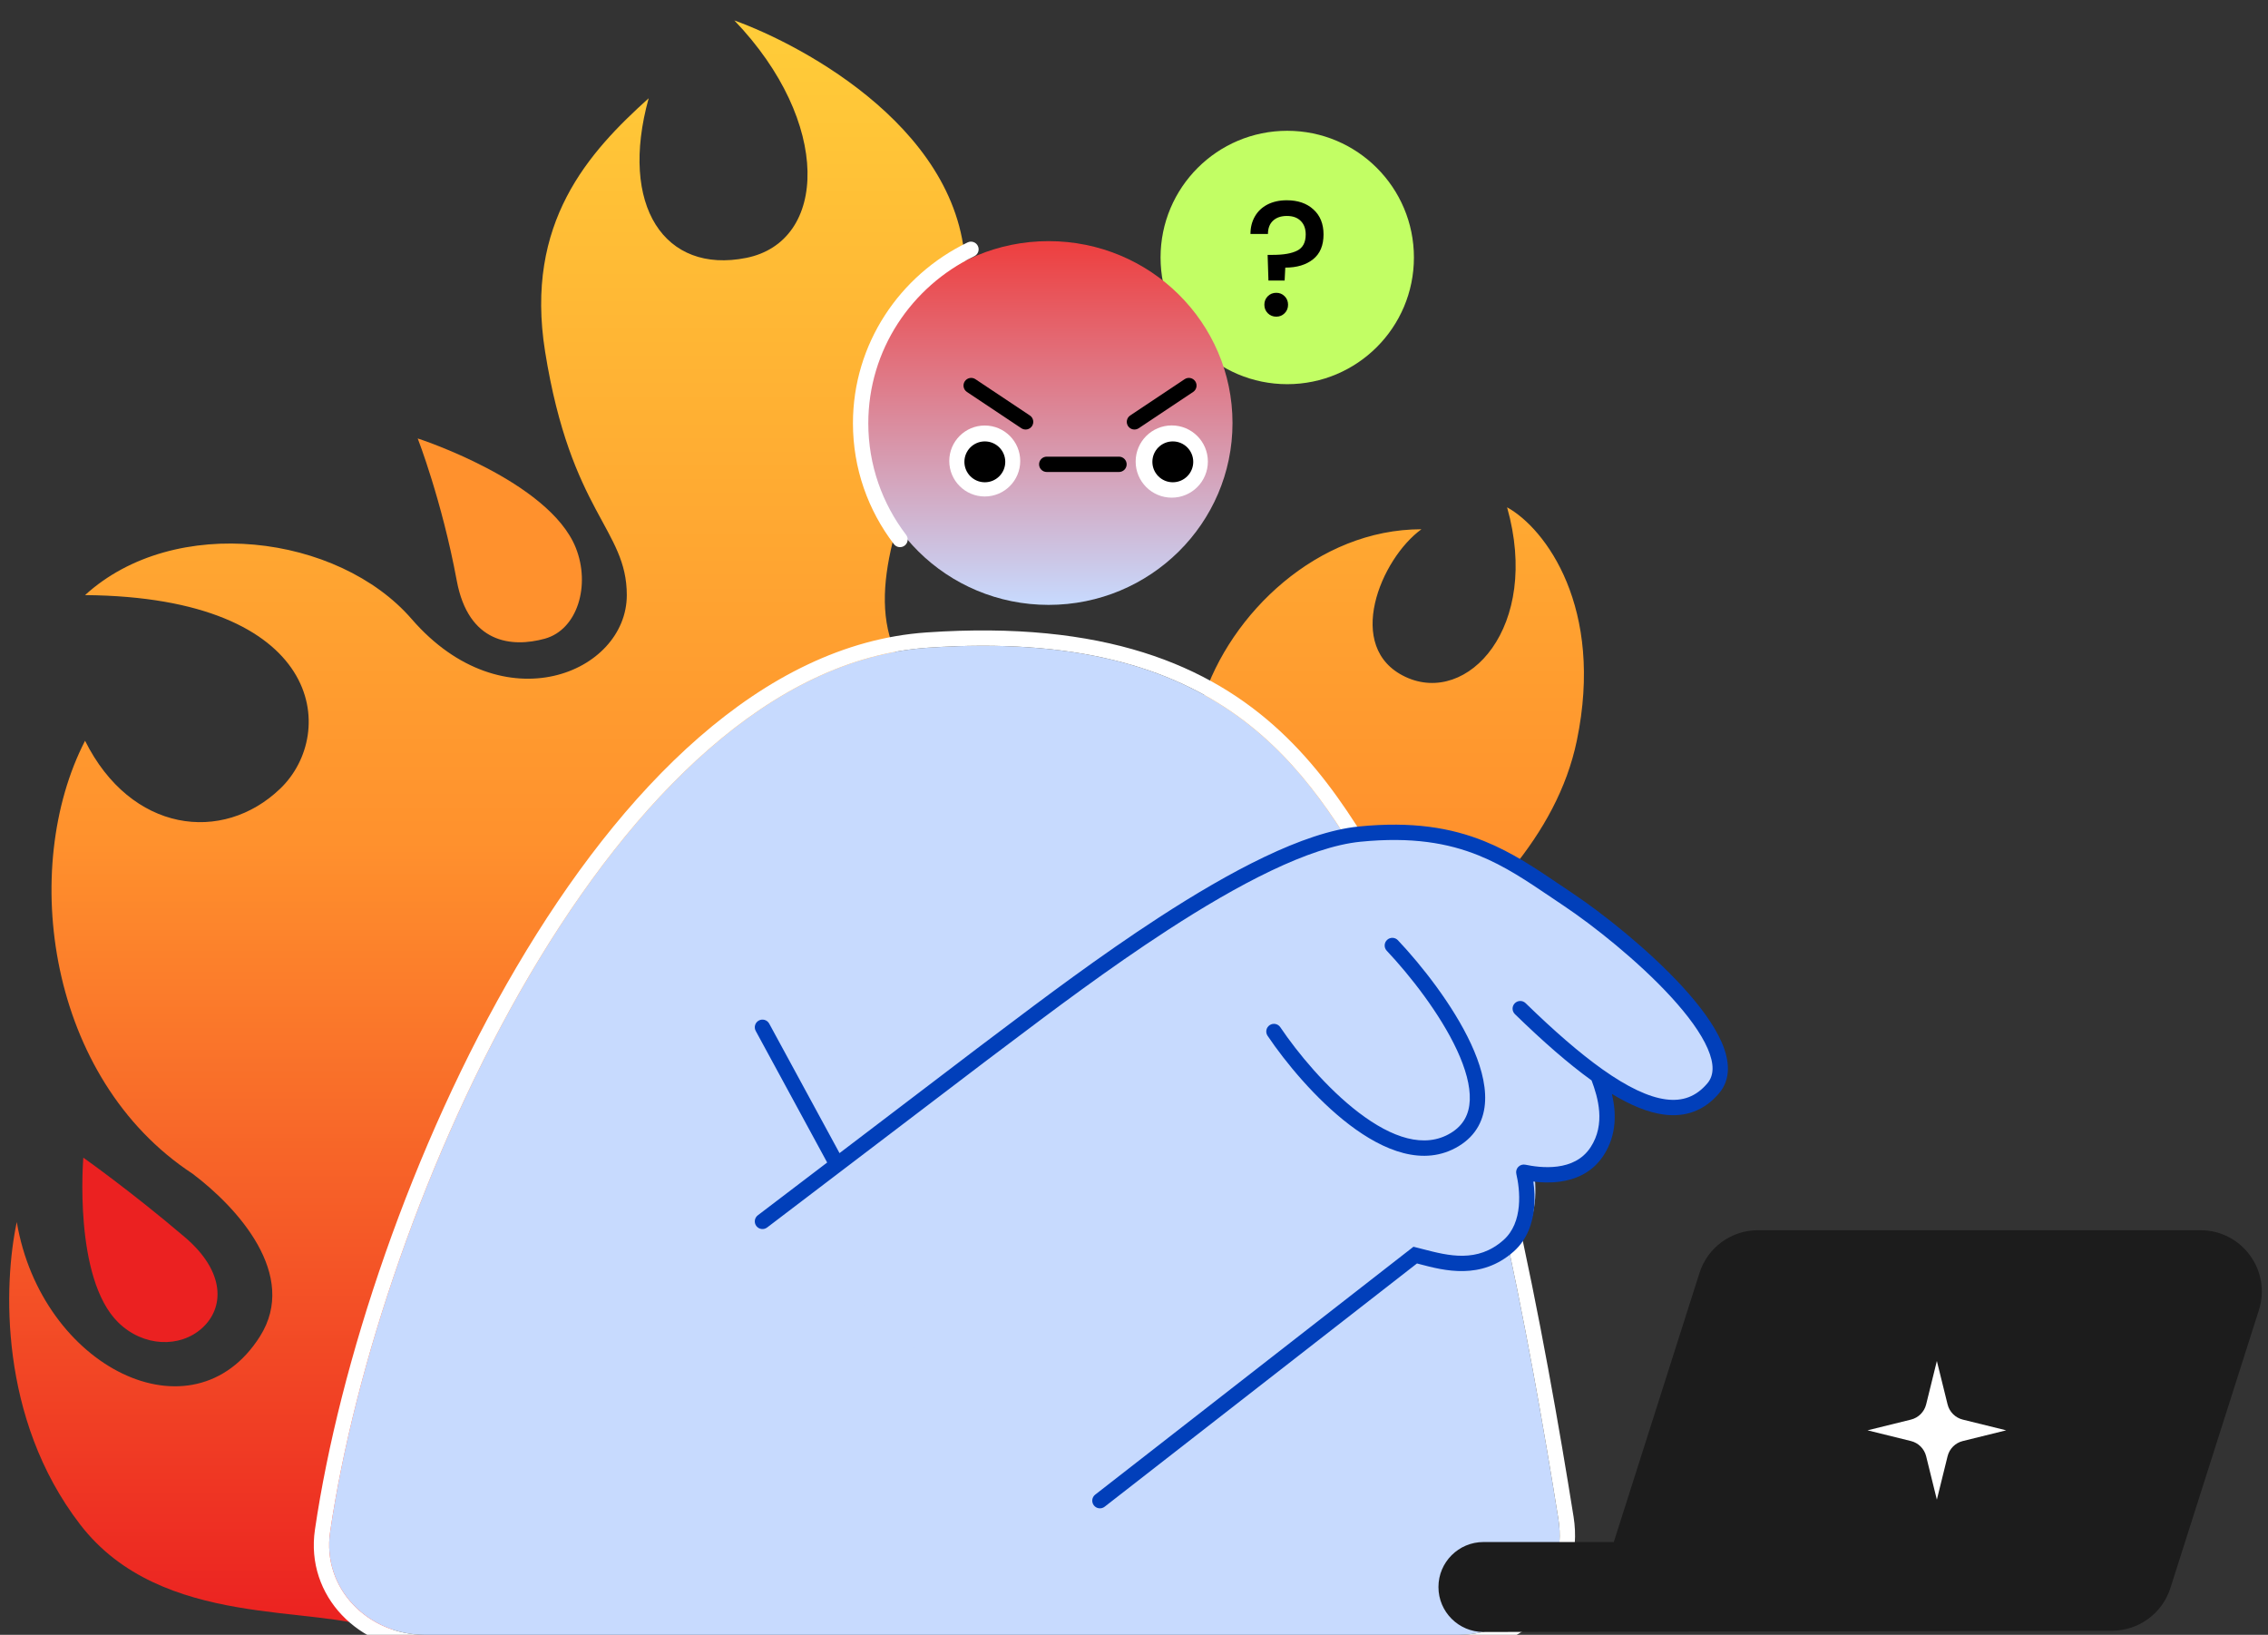<svg width="444" height="320" viewBox="0 0 444 320" fill="none" xmlns="http://www.w3.org/2000/svg">
<rect x="0" y="0" width="444" height="320" fill="#333333" stroke="none"/>
<g clip-path="url(#clip0_103_443)">
<path d="M16.649 144.997C3.784 169.993 9.327 211.143 37.706 229.751C46.491 236.367 58.515 249.555 50.884 261.6C37.706 282.4 8.084 267.6 3.284 239.2C0.721 251.2 -0.316 277.6 15.684 298.4C31.683 319.2 62.224 313.867 74.483 319.2L122.707 315.2L239.284 220.768C249.422 202.801 300.887 182.491 308.685 144.997C314.098 118.967 302.576 103.466 295.039 99.3C301.667 122.734 287.306 138.196 275.154 132.498C263.003 126.8 270.346 109.324 278.273 103.596C257.999 103.596 240.844 120 235.385 137.185C229.927 154.37 246.295 162.963 197.559 144.997C148.823 127.03 188.209 89.926 188.988 54.384C189.612 25.95 157.147 8.817 143.761 4C162.866 23.919 162.072 47.277 146.093 50.478C130.115 53.679 121.148 40.323 126.989 19.232C115.299 29.778 102.66 43.526 106.715 68.835C111.783 100.471 122.707 103.502 122.707 116.485C122.707 131.717 98.527 141.872 80.592 121.172C66.244 104.612 34.202 100.471 16.65 116.485C63.437 116.875 66.167 143.526 54.86 154.37C43.553 165.215 25.618 162.963 16.649 144.997Z" fill="url(#paint0_linear_103_443)"/>
<path d="M23.152 258.858C28.062 263.668 35.242 263.881 39.574 259.953C43.935 255.999 44.162 248.96 36.211 242.186C25.607 233.152 16.312 226.601 16.312 226.601C16.312 226.601 14.314 250.2 23.152 258.858Z" fill="#EB2121"/>
<path d="M112.729 107.245C115.629 114.535 113.081 123.252 106.644 125.02C100.206 126.788 91.704 125.979 89.416 113.647C86.498 97.918 81.775 85.823 81.775 85.823C81.775 85.823 107.507 94.122 112.729 107.245Z" fill="#FF912D"/>
<ellipse cx="252" cy="50.4" rx="24.8" ry="24.8" fill="#C2FE64"/>
<path d="M251.904 39.2C254.08 39.2 255.818 39.797 257.12 40.992C258.442 42.186 259.104 43.818 259.104 45.888C259.104 48.042 258.421 49.664 257.056 50.752C255.69 51.84 253.877 52.384 251.616 52.384L251.488 54.912H248.32L248.16 49.888H249.216C251.285 49.888 252.864 49.61 253.952 49.056C255.061 48.501 255.616 47.445 255.616 45.888C255.616 44.757 255.285 43.872 254.624 43.232C253.984 42.592 253.088 42.272 251.936 42.272C250.784 42.272 249.877 42.581 249.216 43.2C248.554 43.818 248.224 44.682 248.224 45.792H244.8C244.8 44.512 245.088 43.37 245.664 42.368C246.24 41.365 247.061 40.586 248.128 40.032C249.216 39.477 250.474 39.2 251.904 39.2ZM249.856 61.984C249.194 61.984 248.64 61.76 248.192 61.312C247.744 60.864 247.52 60.309 247.52 59.648C247.52 58.986 247.744 58.432 248.192 57.984C248.64 57.536 249.194 57.312 249.856 57.312C250.496 57.312 251.04 57.536 251.488 57.984C251.936 58.432 252.16 58.986 252.16 59.648C252.16 60.309 251.936 60.864 251.488 61.312C251.04 61.76 250.496 61.984 249.856 61.984Z" fill="black"/>
<ellipse cx="205.284" cy="82.8" rx="36" ry="35.6" fill="url(#paint1_linear_103_443)"/>
<path fill-rule="evenodd" clip-rule="evenodd" d="M191.435 48.147C191.796 48.893 191.483 49.79 190.736 50.151C178.433 56.085 169.985 68.508 169.985 82.854C169.985 91.046 172.738 98.605 177.388 104.69C177.892 105.349 177.765 106.29 177.105 106.793C176.445 107.295 175.502 107.169 174.998 106.51C169.965 99.923 166.979 91.73 166.979 82.854C166.979 67.295 176.144 53.857 189.428 47.45C190.175 47.089 191.074 47.402 191.435 48.147Z" fill="white"/>
<path d="M192.781 97.183C196.618 97.183 199.727 94.073 199.727 90.237C199.727 86.401 196.618 83.291 192.781 83.291C188.945 83.291 185.835 86.401 185.835 90.237C185.835 94.073 188.945 97.183 192.781 97.183Z" fill="white"/>
<path d="M229.392 97.412C233.296 97.412 236.461 94.247 236.461 90.343C236.461 86.439 233.296 83.274 229.392 83.274C225.488 83.274 222.323 86.439 222.323 90.343C222.323 94.247 225.488 97.412 229.392 97.412Z" fill="white"/>
<path fill-rule="evenodd" clip-rule="evenodd" d="M203.417 90.887C203.417 90.058 204.09 89.387 204.92 89.387L219.059 89.387C219.889 89.387 220.562 90.058 220.562 90.887C220.562 91.715 219.889 92.387 219.059 92.387L204.92 92.387C204.09 92.387 203.417 91.715 203.417 90.887Z" fill="black"/>
<path d="M192.798 94.4C195.007 94.4 196.798 92.609 196.798 90.4C196.798 88.191 195.007 86.4 192.798 86.4C190.589 86.4 188.798 88.191 188.798 90.4C188.798 92.609 190.589 94.4 192.798 94.4Z" fill="black"/>
<path d="M229.598 94.4C231.807 94.4 233.598 92.609 233.598 90.4C233.598 88.191 231.807 86.4 229.598 86.4C227.389 86.4 225.598 88.191 225.598 90.4C225.598 92.609 227.389 94.4 229.598 94.4Z" fill="black"/>
<path fill-rule="evenodd" clip-rule="evenodd" d="M188.875 74.638C189.335 73.949 190.267 73.763 190.957 74.223L201.612 81.326C202.302 81.786 202.489 82.718 202.029 83.408C201.57 84.098 200.637 84.284 199.947 83.824L189.292 76.72C188.602 76.26 188.415 75.328 188.875 74.638Z" fill="black"/>
<path fill-rule="evenodd" clip-rule="evenodd" d="M233.994 74.638C233.534 73.949 232.602 73.763 231.912 74.223L221.257 81.326C220.567 81.786 220.38 82.718 220.84 83.408C221.299 84.098 222.232 84.284 222.922 83.824L233.577 76.72C234.267 76.26 234.454 75.328 233.994 74.638Z" fill="black"/>
<path d="M181.596 126.786C120.385 130.991 74.038 235.733 64.628 299.856C63.01 310.887 72.016 320 83.186 320H285.545C297.681 320 306.999 309.35 305.09 297.388C299.776 264.088 288.858 203.882 276.956 186.117C260.219 161.135 249.788 122.102 181.596 126.786Z" fill="#C7DAFE"/>
<path fill-rule="evenodd" clip-rule="evenodd" d="M136.842 144.324C150.262 132.633 165.234 124.903 181.389 123.793C216.148 121.405 236.675 130.166 250.62 143.131C257.515 149.543 262.683 156.875 267.14 164.071C269.027 167.117 270.741 170.056 272.397 172.895C274.756 176.939 276.997 180.781 279.454 184.449C282.676 189.259 285.692 196.691 288.487 205.399C291.304 214.176 293.973 224.5 296.424 235.261C301.326 256.789 305.396 280.239 308.058 296.915C310.265 310.744 299.484 323 285.544 323H83.186C70.444 323 59.733 312.512 61.654 299.421C66.414 266.984 80.48 224.398 101.094 189.333C111.405 171.792 123.423 156.015 136.842 144.324ZM64.628 299.856C74.038 235.733 120.384 130.99 181.595 126.786C239.67 122.797 255.852 150.515 269.713 174.258C272.128 178.394 274.472 182.41 276.955 186.116C288.857 203.882 299.775 264.088 305.089 297.387C306.998 309.35 297.681 320 285.544 320H83.186C72.016 320 63.009 310.887 64.628 299.856Z" fill="white"/>
<path d="M192.273 206.354C177.525 217.399 174.166 224.742 149.447 238.203L213.84 294.344C225.558 270.181 266.86 253.396 277.056 245.672C281.979 246.899 292.871 248.204 297.055 243.604C301.239 239.004 300.856 231.759 300.142 228.711C302.991 229.302 309.478 229.466 312.633 225.398C315.789 221.33 314.076 213.789 312.825 210.527C322.804 217.615 330.309 219.015 335.389 213.029C342.788 204.311 318.472 183.739 307.012 176.082C295.551 168.426 286.742 161.227 266.176 163.27C245.22 165.351 209.29 193.61 192.273 206.354Z" fill="#C7DAFE"/>
<path fill-rule="evenodd" clip-rule="evenodd" d="M289.448 167.43C283.491 165.029 276.395 163.762 266.327 164.762C261.343 165.257 255.352 167.329 248.831 170.441C242.331 173.543 235.403 177.631 228.569 182.071C217.006 189.581 205.796 198.04 197.449 204.338C195.926 205.487 194.498 206.564 193.181 207.551C193.179 207.552 193.178 207.553 193.176 207.554L150.178 240.27C149.518 240.772 148.575 240.644 148.072 239.985C147.568 239.326 147.695 238.385 148.355 237.883L161.934 227.551L147.946 201.794C147.55 201.065 147.821 200.155 148.55 199.76C149.279 199.366 150.192 199.636 150.587 200.365L164.352 225.711L191.372 205.154C192.678 204.175 194.099 203.103 195.617 201.957C203.96 195.662 215.268 187.13 226.928 179.556C233.823 175.077 240.871 170.914 247.533 167.734C254.175 164.564 260.533 162.322 266.027 161.777C276.526 160.734 284.117 162.046 290.571 164.648C296.042 166.853 300.665 169.982 305.431 173.207C306.231 173.749 307.035 174.293 307.847 174.835C313.651 178.713 322.694 185.845 329.382 193.145C332.716 196.784 335.551 200.558 337.068 204.06C338.576 207.542 338.935 211.173 336.537 213.999C333.66 217.388 330.006 218.72 325.752 218.168C322.628 217.763 319.222 216.349 315.555 214.126C316.379 217.589 316.62 222.072 313.89 226.222C311.669 229.599 308.333 230.908 305.309 231.307C303.435 231.553 301.63 231.46 300.178 231.28C300.384 232.748 300.502 234.532 300.328 236.389C300.053 239.313 299.036 242.573 296.324 244.976C289.958 250.619 282.705 248.706 277.937 247.449C277.754 247.401 277.575 247.354 277.399 247.308L216.255 294.925C215.601 295.435 214.657 295.318 214.146 294.665C213.636 294.011 213.752 293.069 214.406 292.559L276.709 244.039L277.42 244.216C277.824 244.317 278.234 244.423 278.65 244.53C283.554 245.796 289.22 247.259 294.328 242.732C296.269 241.011 297.102 238.592 297.335 236.107C297.569 233.62 297.184 231.224 296.848 229.79C296.731 229.292 296.877 228.768 297.235 228.401C297.593 228.035 298.113 227.876 298.616 227.98C299.986 228.264 302.417 228.661 304.914 228.332C307.385 228.006 309.786 226.995 311.378 224.574C314.366 220.031 312.832 214.82 311.582 211.482C307.039 208.212 302.033 203.828 296.568 198.507C295.974 197.929 295.961 196.979 296.541 196.386C297.12 195.793 298.071 195.781 298.665 196.36C304.226 201.774 309.232 206.133 313.697 209.304C318.617 212.799 322.745 214.753 326.138 215.193C329.401 215.616 332.039 214.656 334.243 212.058C335.544 210.526 335.638 208.316 334.31 205.249C332.99 202.203 330.418 198.72 327.165 195.169C320.679 188.089 311.834 181.108 306.177 177.329C305.337 176.767 304.515 176.212 303.707 175.665C298.929 172.435 294.598 169.506 289.448 167.43Z" fill="#013FBA"/>
<path fill-rule="evenodd" clip-rule="evenodd" d="M271.544 183.981C272.147 183.413 273.099 183.441 273.668 184.044C278.267 188.915 284.446 196.72 287.963 204.305C289.717 208.088 290.878 211.961 290.737 215.457C290.591 219.05 289.061 222.224 285.577 224.34C278.69 228.523 270.781 225.183 264.224 220.199C257.552 215.128 251.601 207.874 248.149 202.743C247.686 202.055 247.869 201.123 248.558 200.662C249.247 200.2 250.181 200.383 250.644 201.071C253.982 206.033 259.719 213.005 266.044 217.813C272.483 222.707 278.878 224.896 284.014 221.777C286.541 220.243 287.624 218.046 287.734 215.335C287.847 212.527 286.904 209.163 285.236 205.565C281.907 198.387 275.965 190.85 271.481 186.101C270.912 185.498 270.94 184.549 271.544 183.981Z" fill="#013FBA"/>
<path d="M344.16 240.8C338.923 240.8 334.289 244.183 332.702 249.165L315.928 301.837H290.422C285.55 301.837 281.601 305.779 281.601 310.642C281.601 315.505 285.55 319.447 290.422 319.447L413.438 319.2C418.675 319.2 423.309 315.816 424.896 310.835L442.22 256.435C444.684 248.696 438.897 240.8 430.762 240.8H344.16Z" fill="#1C1C1C"/>
<path d="M365.601 279.972L374.099 277.874C375.567 277.512 376.713 276.366 377.076 274.897L379.174 266.4L381.271 274.897C381.634 276.366 382.78 277.512 384.249 277.874L392.746 279.972L384.249 282.07C382.78 282.432 381.634 283.579 381.271 285.047L379.174 293.545L377.076 285.047C376.713 283.579 375.567 282.432 374.099 282.07L365.601 279.972Z" fill="white"/>
</g>
<defs>
<linearGradient id="paint0_linear_103_443" x1="155.942" y1="4" x2="155.942" y2="319.2" gradientUnits="userSpaceOnUse">
<stop stop-color="#FFCD39"/>
<stop offset="0.51" stop-color="#FF912D"/>
<stop offset="1" stop-color="#EB2121"/>
</linearGradient>
<linearGradient id="paint1_linear_103_443" x1="205.284" y1="47.2" x2="205.284" y2="118.4" gradientUnits="userSpaceOnUse">
<stop stop-color="#EE3E3E"/>
<stop offset="1" stop-color="#C7DAFE"/>
</linearGradient>
<clipPath id="clip0_103_443">
<rect width="444" height="320" fill="white"/>
</clipPath>
</defs>
</svg>
